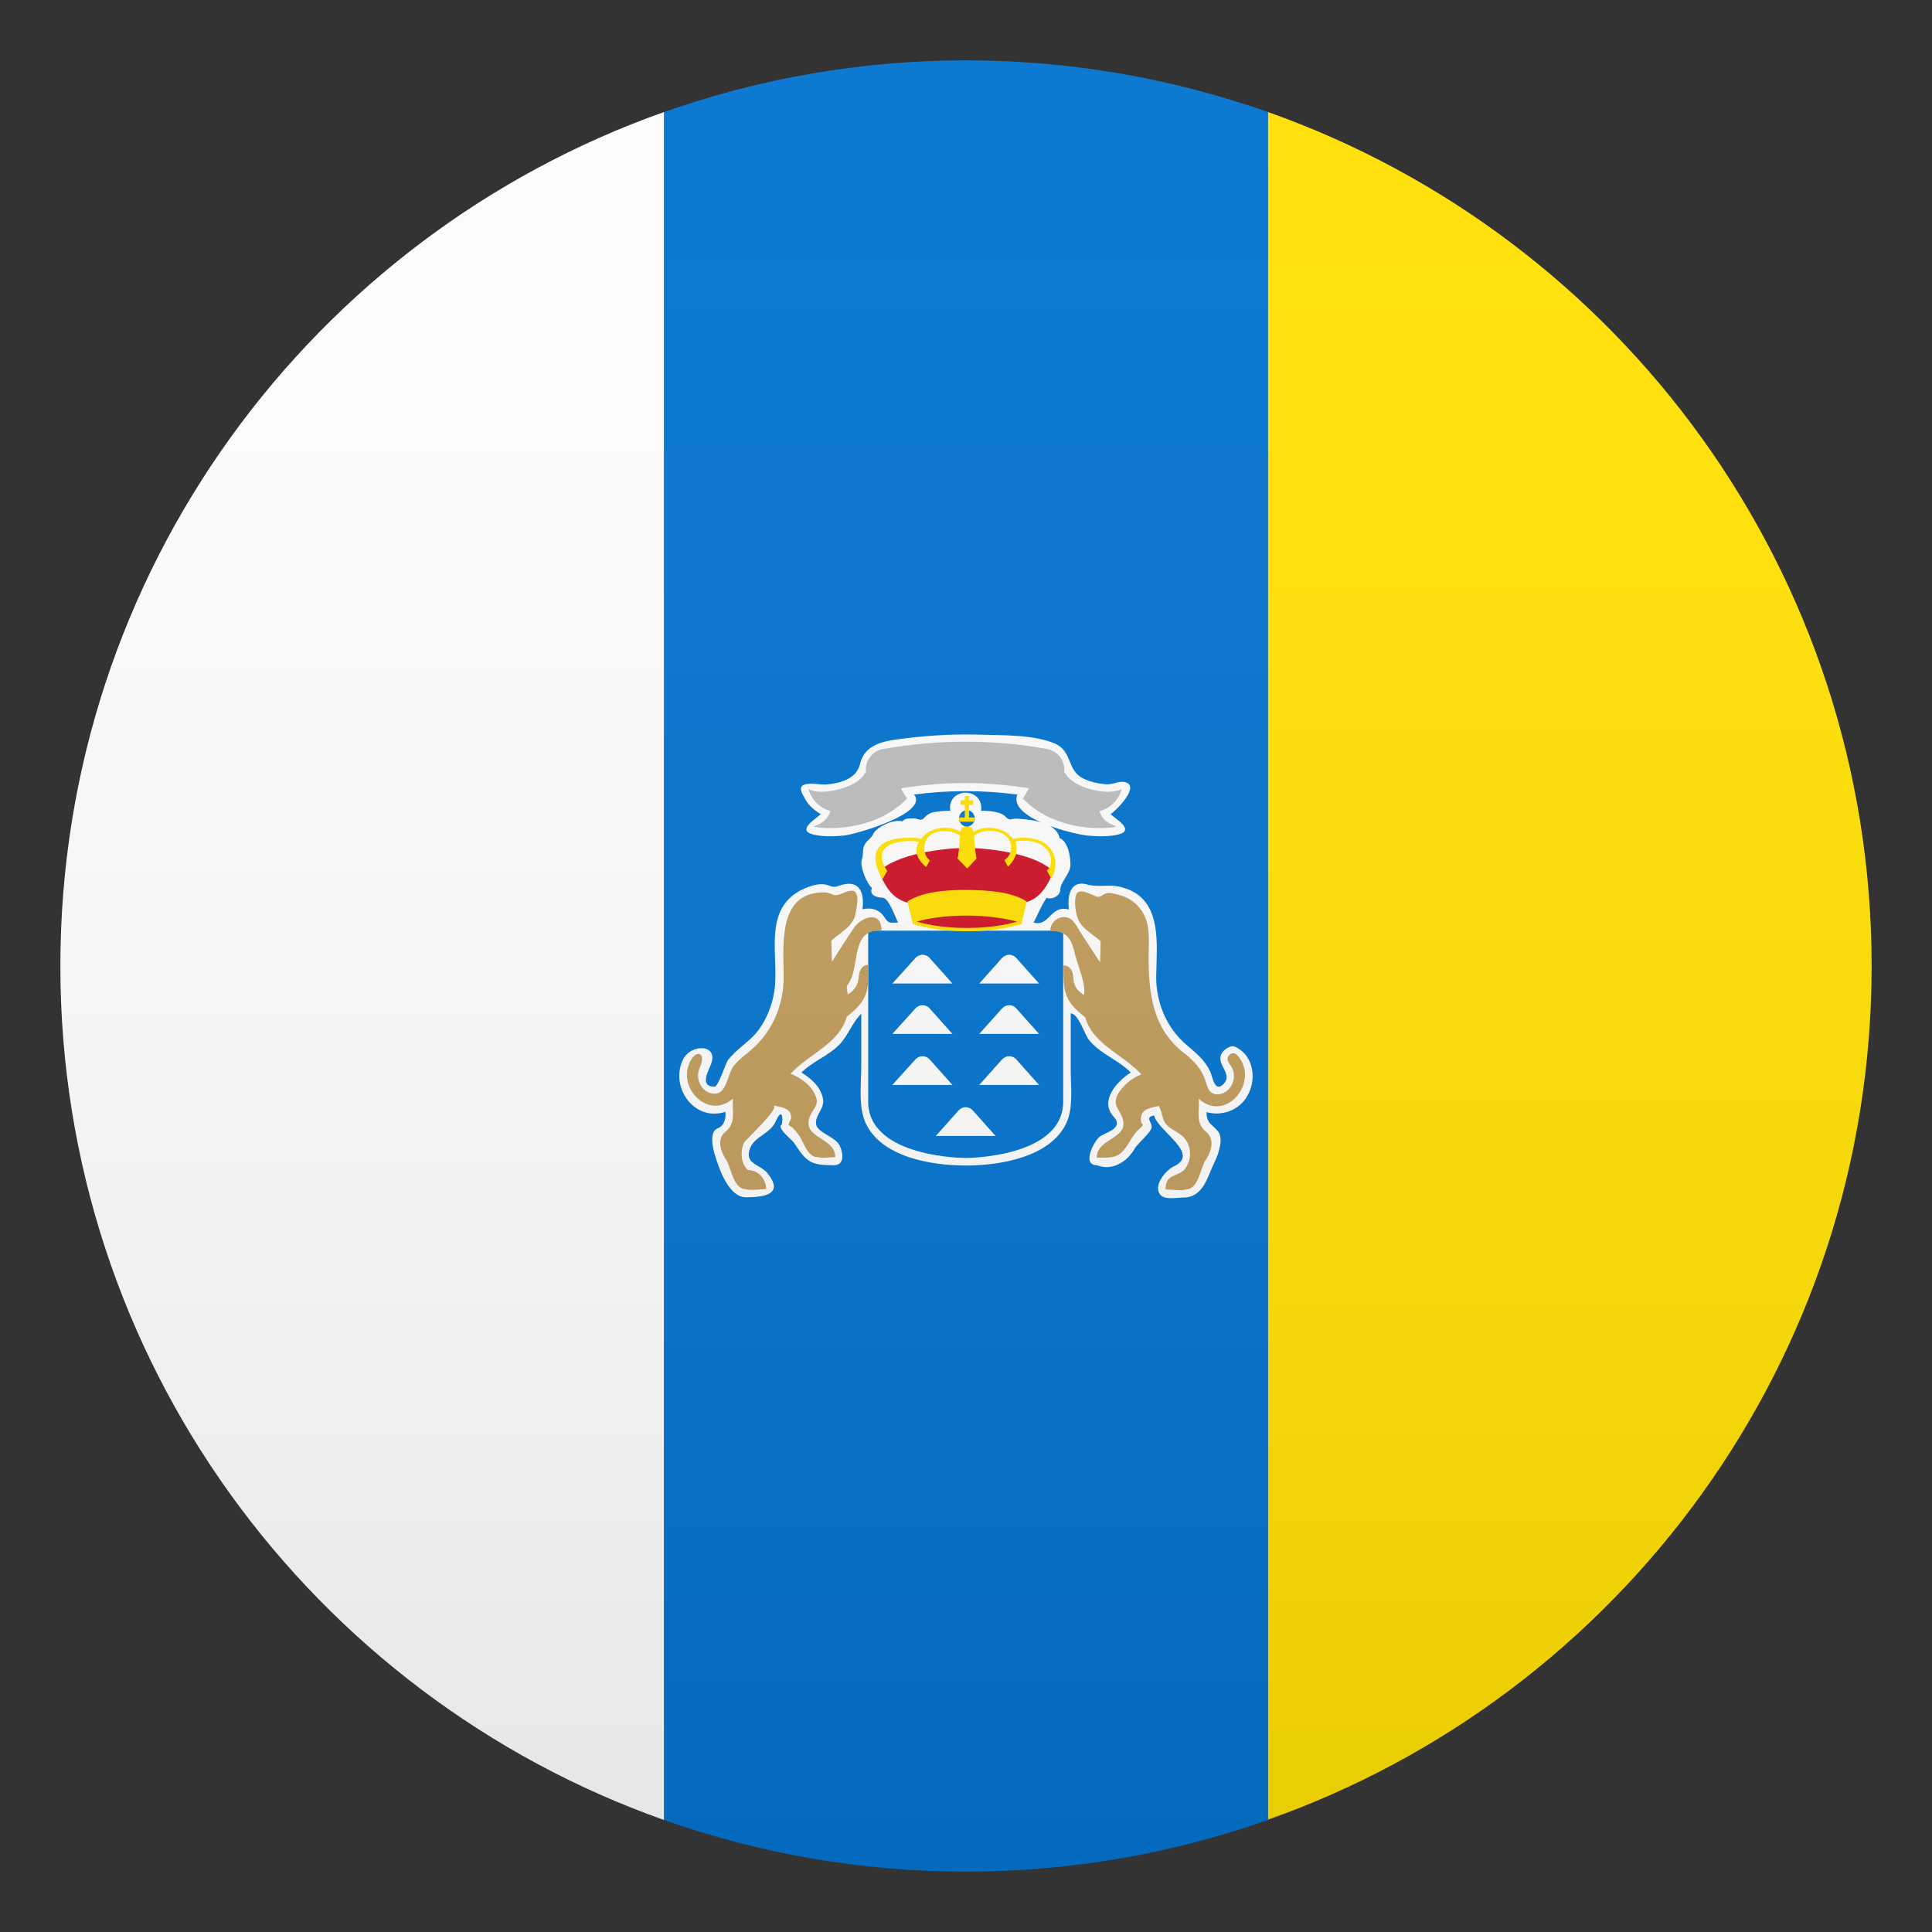 <?xml version="1.0" encoding="utf-8"?>
<!-- Generator: Adobe Illustrator 24.1.2, SVG Export Plug-In . SVG Version: 6.00 Build 0)  -->
<svg version="1.1" id="Layer_1" xmlns="http://www.w3.org/2000/svg" xmlns:xlink="http://www.w3.org/1999/xlink" x="0px" y="0px"
	 width="64px" height="64px" viewBox="0 0 64 64" style="enable-background:new 0 0 64 64;" xml:space="preserve">
<rect x="0" y="0" width="64" height="64" fill="#333333" stroke="none"/>
<path fill="#FCFCFC" d="M2,32c0,13.06,8.35,24.17,20,28.29V3.71C10.35,7.83,2,18.94,2,32z"/>
<path fill="#FFE000" d="M62,32c0-13.06-8.35-24.17-20-28.29v56.57C53.65,56.17,62,45.06,62,32z"/>
<path fill="#0072CE" d="M22,60.29C25.13,61.39,28.49,62,32,62c3.51,0,6.87-0.61,10-1.71V3.71C38.87,2.61,35.51,2,32,2
	c-3.51,0-6.87,0.61-10,1.71V60.29z"/>
<path fill="#FCFCFC" d="M25.94,37.07 M35.11,27.98 M41.16,36.52c0.51-0.55,0.45-1.54-0.26-1.85c-0.15-0.06-0.4,0.13-0.45,0.26
	c-0.14,0.36,0.39,0.65,0.09,0.97c-0.3,0.32-0.37-0.22-0.45-0.4c-0.18-0.4-0.48-0.62-0.8-0.9c-0.64-0.55-0.99-1.38-0.99-2.23
	c0.01-1.06,0.24-2.6-1.11-2.97c-0.4-0.12-0.72-0.01-1.11-0.08c-0.59-0.21-0.74,0.3-0.67,0.81c-0.62-0.17-0.65,0.59-1.17,0.43
	c0.14-0.27,0.26-0.57,0.43-0.82c0.17,0.08,0.45-0.07,0.45-0.25c0-0.27,0.34-0.55,0.34-0.84c0-0.27-0.07-0.76-0.36-0.89
	c-0.11-0.53-0.95-0.61-1.38-0.64c-0.28-0.02-0.22,0.12-0.45-0.1c-0.15-0.14-0.58-0.17-0.77-0.16c0.11-0.8-1.14-0.8-1.02,0
	c-0.13-0.01-0.52,0.02-0.64,0.07c-0.31,0.14-0.19,0.3-0.52,0.18c-0.15,0.01-0.32-0.03-0.43,0.1c-0.25-0.09-0.84,0.17-0.96,0.41
	c-0.08,0.18-0.24,0.22-0.31,0.41c-0.06,0.17-0.01,0.29-0.07,0.44c-0.08,0.21,0.16,0.8,0.33,0.94c-0.09,0.26,0.17,0.32,0.37,0.33
	c0.19,0.01,0.42,0.67,0.5,0.82c-0.26,0-0.31,0.05-0.44-0.16c-0.17-0.27-0.45-0.35-0.74-0.28c0.08-0.63-0.15-1-0.77-0.78
	c-0.26,0.1-0.28-0.03-0.54-0.05c-0.25-0.02-0.62,0.13-0.82,0.25c-1.17,0.7-0.62,2.2-0.79,3.3c-0.07,0.45-0.24,0.88-0.5,1.25
	c-0.29,0.41-0.75,0.64-1.05,1.05C24.02,35.28,23.79,36,23.67,36c-0.51,0-0.2-0.53-0.12-0.74c0.27-0.69-0.68-0.69-0.93-0.15
	c-0.43,0.91,0.38,2.06,1.41,1.72c0.02,0.22-0.03,0.46-0.26,0.55c-0.28,0.11-0.16,0.64-0.1,0.84c0.14,0.47,0.46,1.44,1.04,1.44
	c0.52,0,1.31-0.06,0.71-0.8c-0.25-0.3-0.78-0.3-0.57-0.83c0.15-0.39,0.67-0.47,0.85-0.89c0.26-0.59,0.25,0.17,0.16,0.14
	c-0.04,0.18,0.36,0.45,0.46,0.6c0.4,0.63,0.56,0.72,1.3,0.72c0.37,0,0.31-0.41,0.2-0.64c-0.15-0.33-0.79-0.43-0.79-0.76
	c0-0.33,0.32-0.48,0.22-0.86c-0.09-0.36-0.39-0.62-0.7-0.81c0.38-0.38,0.89-0.55,1.26-0.93c0.3-0.32,0.41-0.71,0.72-1.02
	c0,0.58,0,1.17,0,1.75c0,0.58-0.1,1.32,0.14,1.86c0.52,1.15,2.2,1.42,3.33,1.42c1.13,0,2.81-0.28,3.33-1.42
	c0.23-0.51,0.14-1.18,0.14-1.72c0-0.63,0-1.26,0-1.9c0.25,0,0.47,0.71,0.59,0.86c0.37,0.48,0.98,0.67,1.4,1.1
	c-0.45,0.28-1.06,0.94-0.56,1.47c0.34,0.39-0.29,0.51-0.48,0.66c-0.18,0.15-0.6,0.94-0.08,0.94c0.51,0.21,1.02-0.14,1.24-0.54
	c0.09-0.17,0.57-0.56,0.57-0.72c0-0.2-0.23-0.32,0.08-0.39c0.13,0.53,1.56,1.27,0.65,1.69c-0.26,0.12-0.72,0.66-0.42,0.96
	c0.15,0.15,0.55,0.07,0.73,0.07c0.69,0,0.8-0.69,1.06-1.21c0.11-0.22,0.29-0.75,0.1-0.98c-0.2-0.25-0.39-0.26-0.38-0.64
	C40.39,36.96,40.86,36.84,41.16,36.52C41.39,36.28,41.16,36.52,41.16,36.52z M41.16,34.78 M26.63,26.39
	c0.11,0.25,0.32,0.44,0.56,0.58c-0.12,0.13-0.85,0.54-0.23,0.68c0.32,0.07,0.66,0.06,0.99,0.03c0.35-0.03,2.83-0.73,2.33-1.36
	c1.14-0.15,2.28-0.15,3.42,0c-0.31,0.78,1.83,1.31,2.33,1.36c0.32,0.03,0.67,0.04,0.99-0.03c0.63-0.14-0.11-0.55-0.23-0.68
	c0.15-0.09,1.06-0.98,0.43-1.07c-0.19-0.02-0.38,0.1-0.58,0.08c-0.26-0.02-0.54-0.08-0.77-0.2c-0.52-0.25-0.35-0.91-0.93-1.15
	c-0.68-0.29-1.64-0.27-2.37-0.29c-0.84-0.03-1.68,0.01-2.51,0.11c-0.62,0.08-1.4,0.12-1.57,0.86c-0.12,0.5-0.67,0.64-1.14,0.68
	C27.07,26,26.25,25.79,26.63,26.39C26.74,26.64,26.63,26.39,26.63,26.39z"/>
<path fill="#0072CE" d="M28.77,30.83h6.45v5.66c0,1.87-3.23,1.87-3.23,1.87s-3.23,0-3.23-1.87V30.83z"/>
<path fill="#FCFCFC" d="M31.55,32.58l-0.75-0.84c-0.13-0.15-0.35-0.15-0.48,0l-0.76,0.84L31.55,32.58L31.55,32.58z"/>
<path fill="#FCFCFC" d="M31.55,34.25l-0.75-0.84c-0.13-0.15-0.35-0.15-0.48,0l-0.76,0.84H31.55z"/>
<path fill="#FCFCFC" d="M31.55,35.94l-0.75-0.84c-0.13-0.15-0.35-0.15-0.48,0l-0.76,0.84H31.55z"/>
<path fill="#FCFCFC" d="M32.98,37.63l-0.75-0.84c-0.13-0.15-0.35-0.15-0.48,0L31,37.63H32.98z"/>
<path fill="#FCFCFC" d="M34.42,32.58l-0.75-0.84c-0.13-0.15-0.34-0.15-0.48,0l-0.75,0.84L34.42,32.58L34.42,32.58z"/>
<path fill="#FCFCFC" d="M34.42,34.25l-0.75-0.84c-0.13-0.15-0.34-0.15-0.48,0l-0.75,0.84H34.42z"/>
<path fill="#FCFCFC" d="M34.42,35.94l-0.75-0.84c-0.13-0.15-0.34-0.15-0.48,0l-0.75,0.84H34.42z"/>
<path fill="#BCBCBC" d="M37.11,26.28l0.05-0.14c-0.13,0.06-0.27,0.08-0.43,0.09c-0.3,0.01-1.21-0.14-1.46-0.65l-0.02,0.01l0.01-0.08
	c0-0.35-0.25-0.64-0.57-0.7l-0.01,0c-0.87-0.16-1.77-0.24-2.69-0.24h-0.04c-0.92,0-1.82,0.09-2.69,0.24l-0.01,0
	c-0.33,0.06-0.57,0.35-0.57,0.7l0.01,0.08l-0.02-0.01c-0.25,0.51-1.16,0.65-1.47,0.65c-0.15,0-0.29-0.03-0.42-0.09l0.05,0.14
	c0.13,0.29,0.38,0.5,0.68,0.59c-0.1,0.31-0.32,0.42-0.56,0.51c0.26,0.08,1.97,0.22,3.08-0.91l0.03-0.01l-0.01-0.01l0,0l-0.01,0
	l-0.17-0.29l-0.02-0.05c0.68-0.1,1.37-0.17,2.08-0.17H32c0.71,0,1.41,0.07,2.09,0.17l-0.03,0.05h0l-0.17,0.29l-0.01,0l0,0
	l-0.01,0.01l0.03,0.01c1.11,1.13,2.82,0.99,3.08,0.91c-0.24-0.1-0.46-0.2-0.56-0.51C36.74,26.79,36.98,26.57,37.11,26.28z"/>
<path fill="#C09B5A" d="M28.05,32.66c0.25-0.28,0.27-0.8,0.35-1.15c0.12-0.52,0.33-0.69,0.8-0.69c0-0.7-0.7-0.43-0.93-0.06
	c-0.24,0.37-0.48,0.73-0.71,1.1c-0.01-0.23-0.02-0.46-0.02-0.7c0.29-0.27,0.72-0.46,0.8-0.89c0.03-0.18,0.14-0.6-0.03-0.74
	c-0.1-0.08-0.38,0.05-0.47,0.09c-0.28,0.1-0.27-0.06-0.55-0.06c-1.55,0-1.33,1.78-1.33,2.81c0,0.86-0.33,1.71-0.96,2.3
	c-0.24,0.24-0.53,0.4-0.73,0.69c-0.16,0.24-0.21,0.87-0.59,0.87c-0.43,0-0.67-0.49-0.5-0.86c0.25-0.54-0.17-0.63-0.36-0.11
	c-0.33,0.87,0.69,1.82,1.46,1.13c-0.04,0.39,0.12,0.8-0.24,1.09c-0.31,0.25-0.18,0.66,0.05,1c0.13,0.26,0.23,0.91,0.6,0.91
	c0.19,0.06,0.49,0,0.69,0c0-0.33-0.26-0.63-0.6-0.63c-0.25-0.21-0.26-0.64-0.13-0.91c0.05-0.1,1.23-1.17,0.96-1.23
	c0.18,0.04,0.49,0.06,0.57,0.26c0.08,0.2-0.03,0.22-0.06,0.39c0.15,0.07,0.27,0.23,0.36,0.36c0.15,0.22,0.27,0.7,0.6,0.7
	c0.17,0.05,0.42,0,0.59,0c0-0.67-1.13-0.61-0.84-1.35c0.1-0.26,0.34-0.39,0.17-0.71c-0.11-0.31-0.51-0.59-0.81-0.7
	c0.59-0.65,1.61-0.99,1.86-1.89c0.73-0.57,0.72-0.87,0.72-1.72c-0.21,0-0.31,0.19-0.32,0.37c-0.02,0.28-0.12,0.46-0.36,0.61
	C28.06,32.85,28.05,32.76,28.05,32.66z"/>
<path fill="#C09B5A" d="M40.98,34.95c-0.09-0.08-0.18-0.08-0.26,0c-0.15,0.16,0.04,0.3,0.1,0.44c0.17,0.36-0.07,0.86-0.5,0.86
	c-0.3,0-0.33-0.3-0.41-0.51c-0.12-0.34-0.34-0.56-0.6-0.79c-1.14-0.82-1.27-2.06-1.26-3.35c0-0.48,0.06-0.98-0.21-1.4
	c-0.17-0.26-0.42-0.46-0.72-0.54c-0.13-0.03-0.27-0.08-0.4-0.08c-0.16,0-0.26,0.17-0.4,0.12c-0.15-0.06-0.59-0.31-0.67-0.06
	c-0.08,0.23-0.02,0.63,0.08,0.85c0.15,0.3,0.49,0.47,0.73,0.69c0,0.23-0.01,0.47-0.02,0.7c-0.22-0.33-0.43-0.67-0.65-1
	c-0.06-0.09-0.12-0.23-0.2-0.31c-0.25-0.38-0.8-0.15-0.8,0.27c0.47,0,0.68,0.17,0.8,0.69c0.09,0.41,0.39,1.04,0.32,1.43
	c-0.25-0.15-0.35-0.33-0.36-0.61c-0.01-0.18-0.11-0.37-0.32-0.37c0,0.85-0.01,1.15,0.72,1.72c0.25,0.9,1.27,1.24,1.86,1.89
	c-0.34,0.13-0.62,0.38-0.8,0.69c-0.14,0.36,0.05,0.43,0.16,0.72c0.29,0.74-0.84,0.68-0.84,1.35c0.62,0,0.76,0.01,1.09-0.53
	c0.09-0.16,0.2-0.32,0.34-0.44c0.21-0.19,0.03-0.07,0.03-0.3c0-0.35,0.32-0.38,0.59-0.44c0.05-0.01,0.14,0.43,0.19,0.52
	c0.17,0.27,0.48,0.32,0.67,0.55c0.25,0.3,0.24,0.77-0.03,1.06c-0.26,0.22-0.6,0.13-0.6,0.63c0.2,0,0.5,0.06,0.69,0
	c0.37,0,0.47-0.65,0.6-0.91c0.23-0.33,0.36-0.74,0.05-1c-0.37-0.3-0.2-0.7-0.24-1.09C40.64,37.23,41.76,35.78,40.98,34.95
	C40.91,34.88,41.34,35.34,40.98,34.95z"/>
<path fill="#CE1126" d="M32,28.09c0.77,0,2.33,0.19,2.89,0.78c-0.6,1.59-1.58,0.94-2.88,0.94c-1.31,0-2.29,0.65-2.89-0.94
	C29.69,28.29,31.24,28.09,32,28.09C32.39,28.09,31.62,28.09,32,28.09z"/>
<path fill="#FFE000" d="M34.01,29.86c-0.5-0.31-1.2-0.37-1.98-0.38c-0.78,0-1.47,0.07-1.97,0.38l0.18,0.75
	c0.45,0.15,1.09,0.24,1.8,0.24c0.71,0,1.34-0.09,1.8-0.24L34.01,29.86z"/>
<path fill="#FFE000" d="M34.68,27.99c-0.15-0.15-0.46-0.24-0.78-0.24c-0.12,0-0.24,0.01-0.35,0.04c0.02,0.02-0.22-0.37-0.79-0.37
	c-0.2,0-0.38,0.05-0.52,0.14l0-0.03c-0.02-0.1-0.11-0.17-0.21-0.17c-0.1,0-0.19,0.07-0.21,0.17l0,0.03
	c-0.14-0.09-0.32-0.14-0.52-0.14c-0.55,0-0.8,0.38-0.79,0.37c-0.11-0.03-0.23-0.04-0.36-0.04c-1.86,0-0.91,1.37-0.91,1.37l0.15-0.27
	c-0.43-0.62-0.06-0.99,0.76-0.99c0.1,0,0.2,0.01,0.29,0.03c-0.28,0.45,0.24,0.83,0.24,0.83l0.12-0.22c-0.29-0.2-0.31-0.97,0.49-0.97
	c0.2,0,0.38,0.06,0.51,0.15c0,0.05-0.04,0.64-0.08,0.76l0.32,0.33l0.31-0.33c-0.04-0.12-0.08-0.71-0.08-0.76
	c0.13-0.1,0.31-0.16,0.51-0.16c0.83,0,0.86,0.76,0.49,0.97l0.12,0.22c0,0,0.44-0.38,0.24-0.83c0.09-0.02,0.19-0.03,0.29-0.03
	c0.96,0.01,1.03,0.78,0.76,0.99l0.15,0.27C34.81,29.12,35.23,28.51,34.68,27.99z"/>
<path fill="#0072CE" d="M31.77,27.11c0-0.15,0.12-0.27,0.26-0.27c0.14,0,0.26,0.12,0.26,0.27c0,0.15-0.12,0.27-0.26,0.27
	C31.89,27.38,31.77,27.26,31.77,27.11"/>
<polygon fill="#FFE000" points="31.96,26.37 31.96,26.51 31.82,26.51 31.82,26.66 31.96,26.66 31.96,26.86 31.96,27.08 31.78,27.08 
	31.77,27.12 31.79,27.22 31.79,27.22 32.26,27.22 32.26,27.22 32.28,27.12 32.27,27.08 32.1,27.08 32.1,26.86 32.1,26.66 
	32.24,26.66 32.24,26.51 32.1,26.51 32.1,26.37 "/>
<path fill="#CE1126" d="M32.03,30.74c-0.64,0-1.22-0.08-1.66-0.21c0.44-0.13,1.02-0.2,1.66-0.2c0.64,0,1.22,0.08,1.66,0.2
	C33.25,30.66,32.67,30.74,32.03,30.74"/>
<linearGradient id="SVGID_1_" gradientUnits="userSpaceOnUse" x1="32" y1="62" x2="32" y2="2">
	<stop  offset="0" style="stop-color:#1A1A1A"/>
	<stop  offset="0.102" style="stop-color:#393939;stop-opacity:0.949"/>
	<stop  offset="0.347" style="stop-color:#7F7F7F;stop-opacity:0.826"/>
	<stop  offset="0.569" style="stop-color:#B6B6B6;stop-opacity:0.716"/>
	<stop  offset="0.758" style="stop-color:#DEDEDE;stop-opacity:0.621"/>
	<stop  offset="0.908" style="stop-color:#F6F6F6;stop-opacity:0.546"/>
	<stop  offset="1" style="stop-color:#FFFFFF;stop-opacity:0.5"/>
</linearGradient>
<circle opacity="0.1" fill="url(#SVGID_1_)" cx="32" cy="32" r="30"/>
</svg>
